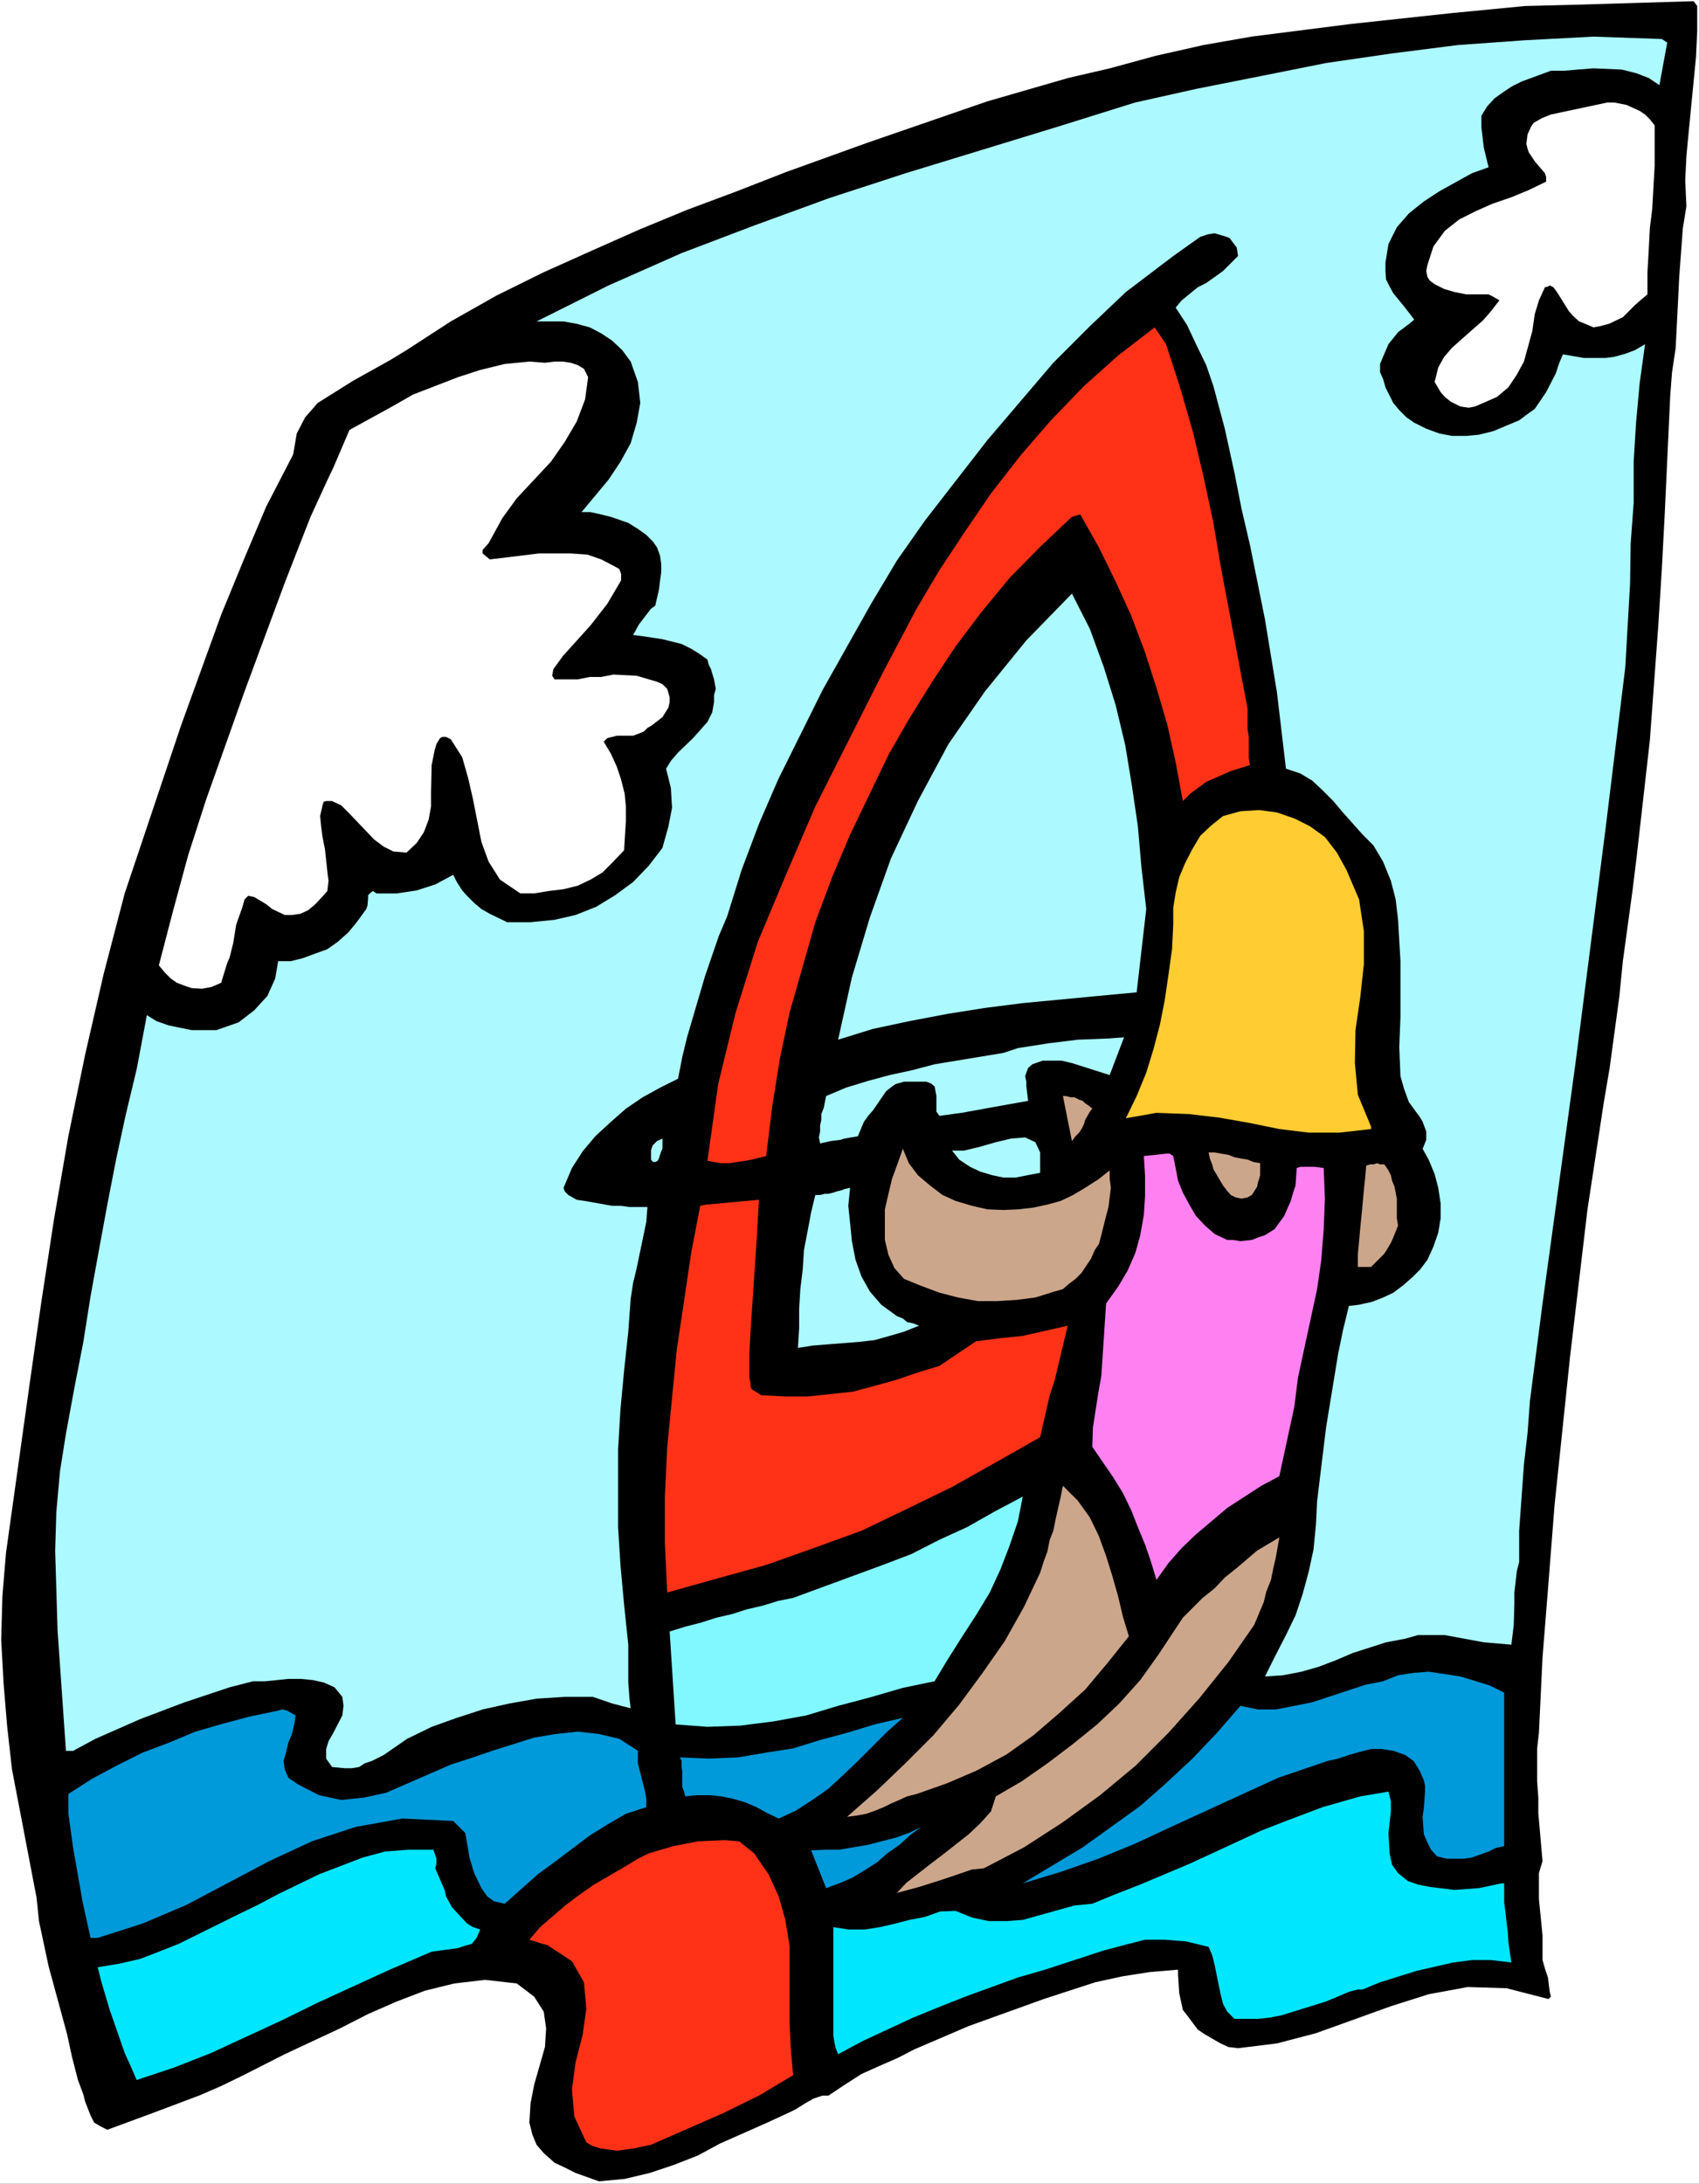 <?xml version="1.0" encoding="UTF-8" standalone="no"?>
<svg
   version="1.0"
   width="121.173mm"
   height="155.711mm"
   id="svg28"
   sodipodi:docname="Windsurfing 32.wmf"
   xmlns:inkscape="http://www.inkscape.org/namespaces/inkscape"
   xmlns:sodipodi="http://sodipodi.sourceforge.net/DTD/sodipodi-0.dtd"
   xmlns="http://www.w3.org/2000/svg"
   xmlns:svg="http://www.w3.org/2000/svg">
  <rect width="100%" height="100%" fill="#333333" stroke="none"/>
  <sodipodi:namedview
     id="namedview28"
     pagecolor="#ffffff"
     bordercolor="#000000"
     borderopacity="0.25"
     inkscape:showpageshadow="2"
     inkscape:pageopacity="0.0"
     inkscape:pagecheckerboard="0"
     inkscape:deskcolor="#d1d1d1"
     inkscape:document-units="mm" />
  <defs
     id="defs1">
    <pattern
       id="WMFhbasepattern"
       patternUnits="userSpaceOnUse"
       width="6"
       height="6"
       x="0"
       y="0" />
  </defs>
  <path
     style="fill:#ffffff;fill-opacity:1;fill-rule:evenodd;stroke:none"
     d="M 0,588.515 H 457.977 V 0 H 0 Z"
     id="path1" />
  <path
     style="fill:#000000;fill-opacity:1;fill-rule:evenodd;stroke:none"
     d="m 457.492,1.616 v 6.787 l -0.323,6.948 -1.293,13.25 -0.646,6.625 -0.646,6.787 -0.323,6.625 0.323,6.948 -0.97,5.979 -0.97,13.089 -0.323,6.625 -0.323,6.302 -0.323,6.302 -0.97,6.464 -0.485,6.302 -1.454,31.349 -0.808,15.351 -0.97,15.513 -2.262,30.702 -3.555,31.349 -1.131,9.211 -2.586,18.906 -0.97,9.695 -2.586,19.068 -1.616,9.534 -1.454,9.534 -2.909,19.068 -4.686,39.59 -4.202,40.236 -1.616,20.684 -1.616,20.199 -0.97,20.36 -0.485,4.201 v 8.888 l 0.323,4.363 v 4.201 l 1.131,12.927 -0.97,3.232 v 6.948 l 0.97,9.857 v 3.07 3.555 l 0.646,2.262 0.808,2.424 0.485,3.878 0.323,1.293 -0.646,0.646 -11.312,-2.909 -10.504,-0.323 -10.504,1.939 -10.181,3.232 -20.2,7.272 -10.504,2.747 -10.504,1.293 -2.586,-0.323 -2.101,-0.97 -2.262,-1.293 -1.939,-1.131 -1.939,-1.293 -2.909,-3.878 -1.131,-1.454 -0.97,-4.525 -0.323,-5.009 v -1.293 l -7.595,0.646 -7.272,1.131 -7.434,1.616 -13.898,4.525 -20.2,7.272 -14.706,6.302 -4.363,2.262 -5.171,2.262 -4.686,2.101 -4.525,2.909 -4.363,2.909 h -1.616 l -2.424,0.808 -2.262,1.293 -2.586,1.616 -1.293,0.646 -6.302,2.909 -12.766,5.656 -5.979,3.232 -6.626,2.585 -6.302,2.101 -6.787,1.616 -6.949,0.646 -6.302,-2.262 -3.232,-1.616 -2.424,-1.131 -2.909,-2.585 -1.939,-2.262 -1.131,-2.747 -0.808,-3.232 0.323,-5.171 0.97,-5.009 2.909,-10.18 0.323,-5.009 -0.646,-4.525 -2.586,-4.04 -4.686,-3.555 -8.565,-0.97 -8.242,0.97 -7.918,1.939 -7.595,2.909 -7.757,3.393 -7.595,3.878 -7.272,3.393 -7.595,3.555 -11.15,5.656 -5.979,2.909 -5.979,2.585 -12.443,4.686 -12.282,4.525 -1.939,-0.97 -1.616,-0.97 -0.97,-1.939 -1.454,-3.717 -0.485,-1.939 -1.454,-3.878 -1.616,-6.302 -1.293,-5.979 L 13.09,529.857 10.504,517.738 9.858,511.436 5.494,488.652 3.232,476.855 1.939,465.382 0.97,453.748 0.323,441.952 0.646,430.156 1.616,418.521 l 6.302,-45.084 3.232,-22.623 3.394,-22.138 3.878,-22.461 4.525,-21.976 5.01,-21.815 5.656,-21.653 15.19,-45.246 10.827,-29.894 5.979,-14.543 6.141,-14.543 7.272,-14.058 0.97,-5.656 2.262,-4.363 3.394,-3.878 9.534,-5.979 9.858,-5.494 4.525,-2.747 11.958,-7.756 12.282,-6.948 12.766,-6.302 12.605,-5.656 13.09,-5.817 12.928,-5.333 13.413,-5.009 13.251,-5.171 21.978,-7.918 32.32,-11.15 21.816,-6.302 11.15,-2.585 12.443,-3.393 12.928,-2.909 12.928,-2.262 26.664,-3.393 26.987,-2.909 20.039,-1.939 12.928,-0.323 32.482,-0.97 z"
     id="path2" />
  <path
     style="fill:#acf9ff;fill-opacity:1;fill-rule:evenodd;stroke:none"
     d="m 449.412,11.473 -2.101,11.473 -2.909,-1.939 -3.394,-1.293 -3.878,-0.97 -7.595,-0.323 -4.202,0.323 -3.717,0.323 h -3.555 l -7.918,2.909 -2.586,1.293 -2.424,1.616 -2.262,1.616 -1.939,2.101 -1.616,2.585 v 3.07 l 0.646,5.494 1.293,5.333 -4.525,1.616 -8.726,4.848 -4.202,2.747 -4.04,3.232 -3.232,3.717 -2.262,4.525 -0.808,5.009 v 2.262 l 0.162,2.262 0.97,1.939 0.97,1.778 2.909,3.555 2.747,3.555 -1.131,0.97 -3.232,2.424 -1.293,1.616 -1.293,1.616 -1.454,3.393 -0.808,1.939 v 2.262 l 0.808,1.778 0.646,2.262 1.131,2.262 0.97,1.939 1.616,1.939 1.939,1.939 2.101,1.454 3.232,1.616 3.555,1.293 3.394,0.646 h 3.878 l 3.394,-0.323 3.878,-0.97 6.949,-2.909 1.939,-1.454 2.262,-1.616 3.07,-4.525 2.586,-5.009 0.97,-2.909 0.97,-2.262 5.656,0.97 h 5.818 l 2.424,-0.323 2.909,-0.808 2.586,-0.97 2.747,-1.616 -1.454,10.503 -0.97,10.665 -0.646,10.503 v 11.15 l -0.808,10.827 -0.162,10.988 -1.293,22.461 -5.333,43.63 -8.08,63.021 -8.888,64.798 -1.131,8.726 -2.262,17.452 -0.646,8.726 -0.97,8.403 -1.293,17.937 v 8.403 l -0.646,2.585 -0.323,2.909 -0.323,2.747 v 2.909 l -0.162,5.817 -0.646,5.333 -7.434,-0.646 -10.504,-1.939 h -3.394 -3.878 l -3.394,0.97 -5.171,0.97 -9.05,2.909 -4.525,1.939 -4.686,1.778 -4.525,1.293 -5.01,0.97 -4.848,0.323 2.909,-5.817 2.747,-5.333 2.586,-5.333 1.939,-5.817 1.616,-5.979 1.293,-5.979 0.646,-6.625 0.323,-6.464 2.424,-19.876 3.232,-19.714 1.293,-6.302 1.616,-6.625 2.747,-0.323 3.555,-0.808 2.909,-1.131 2.747,-1.293 2.586,-1.939 2.586,-2.262 2.101,-2.101 1.939,-2.585 1.616,-3.555 1.293,-3.717 0.646,-3.878 v -4.04 l -0.646,-4.201 -0.97,-3.717 -1.616,-3.878 -1.616,-2.909 0.97,-2.424 v -1.293 -0.97 l -0.97,-2.585 -0.646,-1.131 -3.07,-4.201 -1.293,-3.555 -0.97,-3.393 -0.323,-7.918 0.323,-8.08 v -15.028 l -0.323,-5.494 -0.323,-5.656 -0.646,-5.494 -1.293,-5.009 -2.101,-5.171 -2.586,-4.363 -2.909,-2.909 -5.333,-5.979 -2.586,-3.07 -2.909,-2.909 -2.747,-2.585 -3.232,-1.939 -3.878,-1.293 -2.424,-20.522 -3.232,-19.714 -4.04,-20.037 -2.262,-9.695 -1.939,-9.857 -2.586,-11.796 -3.07,-11.473 -1.939,-5.656 -2.586,-5.333 -2.586,-5.494 -3.07,-4.686 1.616,-1.939 4.363,-3.555 2.262,-1.131 2.262,-1.616 2.262,-1.616 4.04,-4.04 -0.323,-2.262 -0.97,-1.293 -0.97,-1.293 -0.808,-0.323 -3.232,-0.97 -1.939,0.323 -1.939,0.646 -7.272,5.171 -12.766,9.695 -9.696,9.211 -9.858,9.857 -17.776,20.845 -16.806,21.653 -7.595,10.827 -6.949,11.635 -13.09,23.269 -11.958,24.077 -5.171,11.958 -4.686,12.443 -3.878,12.443 -2.262,5.333 -3.717,10.827 -3.232,10.988 -1.616,5.494 -1.293,5.333 -1.131,5.817 -4.848,2.424 -4.686,2.585 -4.525,3.07 -4.04,3.555 -4.202,3.878 -3.394,4.04 -2.909,4.525 -2.262,5.332 0.323,0.97 0.97,0.97 2.262,1.293 2.262,0.323 7.272,1.293 h 2.262 l 2.424,0.323 h 4.848 l -0.323,4.04 -2.586,12.443 -0.97,4.04 -0.646,4.201 -0.646,8.888 -1.131,10.503 -0.97,10.342 -0.646,10.827 v 21.007 l 0.646,10.342 0.97,10.503 1.131,10.827 v 10.18 l 0.323,4.363 0.323,2.585 -1.293,-0.323 -1.293,-0.323 -1.131,-0.323 -1.293,-0.323 -5.171,-1.778 h -7.595 l -7.595,0.485 -7.272,1.293 -7.272,1.616 -6.949,2.262 -6.787,2.424 -6.626,3.232 -6.302,4.363 -3.232,1.616 -1.939,0.646 -1.454,0.97 -1.939,0.323 H 92.921 l -3.394,-0.323 -1.616,-2.262 v -2.585 l 0.646,-2.101 1.293,-2.262 2.424,-4.686 0.323,-2.585 -0.323,-2.424 -2.101,-2.585 -2.909,-1.293 -2.909,-0.646 -3.232,-0.323 h -3.394 l -6.302,0.646 h -3.232 l -6.302,1.616 -12.12,4.04 -11.958,4.525 -12.12,5.332 -5.979,3.232 h -1.939 l -2.262,-32.48 -0.646,-21.492 0.323,-10.503 0.97,-10.827 1.616,-10.18 2.262,-12.281 2.424,-12.443 1.939,-12.281 2.262,-12.443 2.262,-12.281 2.424,-12.443 2.586,-11.958 2.909,-12.119 2.747,-14.543 2.586,1.616 3.232,1.131 3.07,0.646 3.232,0.646 h 3.555 3.07 l 5.979,-2.101 4.202,-3.232 3.555,-3.878 2.101,-4.686 0.808,-4.686 h 3.394 l 3.232,-0.808 3.07,-1.131 3.555,-1.293 2.747,-1.939 2.909,-2.585 2.262,-2.747 2.586,-3.555 0.323,-0.97 0.162,-1.939 v -0.808 l 0.646,-0.646 0.646,-0.485 0.97,0.646 h 5.494 l 5.333,-0.808 5.01,-1.616 4.848,-2.585 0.97,1.939 1.454,2.262 1.293,1.454 1.939,1.939 1.939,1.616 2.262,1.293 4.686,2.262 h 6.302 l 6.464,-0.646 5.656,-1.293 5.656,-2.262 5.01,-3.07 4.848,-3.555 4.202,-4.363 3.717,-4.848 1.616,-5.817 0.97,-5.009 -0.323,-5.333 -0.646,-2.585 -0.646,-2.585 1.293,-2.101 1.939,-2.262 4.04,-3.878 3.878,-4.363 1.293,-2.585 0.485,-2.747 v -1.939 l 0.485,-1.616 -0.485,-2.585 -0.485,-1.616 -0.323,-1.131 -0.646,-1.293 -0.323,-1.293 -2.262,-1.616 -2.101,-1.293 -2.586,-1.293 -5.171,-1.293 -5.333,-0.808 -2.586,-0.323 1.616,-2.909 3.232,-4.201 1.131,-0.808 0.97,-4.201 0.323,-2.585 0.323,-2.262 v -2.101 l -0.323,-2.262 -0.808,-2.262 -1.131,-1.616 -1.778,-1.778 -2.262,-1.616 -2.586,-1.616 -4.686,-1.616 -2.586,-0.646 -2.909,-0.646 h -2.424 l 7.272,-8.726 3.232,-4.848 2.747,-5.009 1.616,-5.494 0.97,-5.333 -0.646,-5.656 -1.939,-5.494 -2.262,-3.07 -2.747,-2.585 -2.909,-1.939 -3.07,-1.616 -3.555,-0.97 -3.555,-0.646 h -3.394 -3.878 l 19.392,-9.695 19.715,-8.726 19.554,-7.433 20.362,-7.433 20.362,-6.625 41.208,-12.604 20.685,-6.464 16.645,-3.717 17.938,-3.555 16.968,-3.393 17.776,-2.585 17.776,-2.262 18.099,-1.293 18.422,-0.97 18.423,0.646 z"
     id="path3" />
  <path
     style="fill:#ffffff;fill-opacity:1;fill-rule:evenodd;stroke:none"
     d="m 446.019,33.773 v 5.333 5.656 l -0.646,11.473 -0.646,5.333 -0.323,6.14 -0.323,5.656 v 5.979 l -1.939,1.616 -1.454,1.293 -3.232,3.232 -3.717,1.778 -2.424,0.646 -1.778,0.323 -2.262,-0.97 -1.616,-0.646 -1.616,-1.454 -1.131,-1.293 -3.232,-5.171 -0.97,-1.293 -0.97,-0.485 -0.485,0.323 -0.808,0.162 -1.616,3.555 -1.131,3.717 -0.646,4.525 -2.262,8.241 -1.939,3.555 -2.262,3.393 -3.07,2.585 -5.171,2.262 -0.808,0.323 -1.616,0.323 -2.262,-0.323 -2.586,-1.293 -1.616,-1.293 -1.131,-1.293 -1.616,-2.747 0.97,-3.878 1.616,-2.909 2.101,-2.424 2.909,-2.585 5.494,-4.848 2.101,-2.424 2.262,-2.909 -1.616,-0.97 -1.293,-0.646 h -1.454 -4.525 l -3.232,-0.646 -2.747,-0.808 -2.586,-1.293 -1.293,-0.97 -0.646,-0.97 -0.323,-1.616 0.323,-1.616 1.616,-5.009 3.07,-4.201 3.878,-3.07 4.525,-2.262 4.363,-1.939 5.171,-1.778 4.686,-1.939 4.686,-2.262 V 47.669 l -0.323,-0.97 -2.747,-3.232 -1.616,-2.424 -0.323,-0.97 -0.323,-1.293 0.323,-2.585 0.97,-2.101 0.646,-0.97 2.262,-1.293 2.424,-0.97 7.595,-1.616 7.595,-1.616 h 1.939 l 3.232,0.646 3.555,1.616 1.454,0.97 1.293,1.293 z"
     id="path4" />
  <path
     style="fill:#ff3218;fill-opacity:1;fill-rule:evenodd;stroke:none"
     d="m 314.314,92.753 3.878,11.958 3.394,11.796 2.909,12.281 2.586,12.119 2.101,12.443 7.11,37.651 v 5.494 l 0.323,2.101 v 5.817 l 0.323,1.778 -2.586,0.808 -2.586,0.808 -6.626,2.909 -4.363,3.232 -1.939,1.939 -1.939,-10.503 -2.262,-10.18 -2.909,-9.857 -3.07,-9.534 -3.717,-9.857 -4.202,-9.211 -4.525,-9.211 -5.01,-8.888 -2.262,0.646 -8.565,8.08 -8.242,8.403 -7.595,9.211 -6.949,9.211 -6.302,9.534 -6.141,9.857 -5.656,9.857 -10.342,21.492 -4.848,11.473 -4.525,12.119 -3.394,11.958 -3.555,12.443 -2.586,12.281 -2.101,13.089 -1.616,13.25 -3.878,0.97 -1.778,0.323 -2.262,0.323 -1.939,0.323 h -2.262 l -1.939,-0.323 -1.778,-0.323 2.909,-20.684 4.686,-19.229 5.979,-19.068 7.595,-18.098 7.918,-18.421 18.099,-35.873 9.211,-17.452 6.141,-10.342 6.949,-10.503 6.949,-10.18 7.918,-10.18 8.242,-9.534 8.888,-9.211 9.211,-8.241 9.858,-7.595 z"
     id="path5" />
  <path
     style="fill:#ffffff;fill-opacity:1;fill-rule:evenodd;stroke:none"
     d="m 158.53,101.641 -0.808,5.979 -2.262,5.979 -3.232,5.494 -3.717,5.333 -9.211,9.857 -3.878,5.333 -3.717,6.787 -1.616,1.778 v 0.97 l 1.939,1.616 13.251,-1.616 h 4.525 4.04 l 4.525,0.323 3.717,1.293 3.717,1.939 1.131,0.646 0.485,1.293 v 1.778 l -3.717,6.302 -2.262,2.909 -2.262,2.909 -7.434,8.241 -2.586,3.555 -0.323,1.778 0.646,0.97 h 6.302 l 3.232,-0.646 h 3.07 l 3.232,-0.646 6.302,0.323 5.494,1.616 1.454,0.646 0.646,0.646 0.646,0.646 0.646,2.262 v 1.293 l -0.323,1.454 -1.616,2.585 -2.909,2.262 -1.131,0.646 -0.97,0.97 -1.616,0.646 -1.293,0.485 h -4.363 l -2.586,0.646 -0.97,0.97 1.939,3.232 1.616,3.555 1.131,3.393 0.97,3.878 0.323,3.393 v 3.878 l -0.485,7.918 -2.909,3.07 -2.909,2.909 -3.232,1.939 -3.394,1.616 -3.878,0.97 -4.04,0.485 -3.878,0.646 h -3.717 l -5.494,-3.717 -3.07,-4.848 -1.939,-5.333 -2.262,-11.473 -1.293,-5.656 -1.616,-5.656 -3.07,-4.848 -1.293,-0.646 h -0.97 l -0.646,0.323 -0.97,1.616 -0.485,1.616 -0.808,4.04 -0.162,7.433 v 3.717 l -0.646,3.555 -1.293,3.393 -1.939,2.909 -2.747,2.585 -3.555,-0.323 -2.586,-1.293 -2.586,-1.939 -6.626,-6.948 -2.262,-2.262 -2.424,-1.131 h -0.646 -0.97 l -0.646,0.162 -0.323,0.97 -0.646,2.909 0.323,3.232 0.323,2.424 0.646,3.232 0.323,2.909 0.323,3.07 0.323,2.585 -0.323,2.747 -0.97,1.131 -2.262,2.424 -1.939,1.616 -2.101,0.97 -2.262,0.323 h -1.939 l -3.394,-1.616 -1.616,-1.293 -3.232,-1.939 -1.616,-0.323 -0.97,0.97 -0.646,2.262 -1.616,4.525 -0.485,3.07 -0.323,1.939 -0.97,3.878 -0.646,1.454 -1.616,5.332 -2.586,1.131 -2.586,0.485 -2.747,-0.162 -1.939,-0.646 -2.101,-0.808 -1.616,-1.131 -1.616,-1.616 -1.616,-1.939 3.878,-14.866 4.04,-14.866 4.848,-15.028 10.342,-29.086 10.827,-29.248 6.949,-17.775 4.525,-9.857 1.616,-3.393 4.363,-10.18 11.474,-6.302 5.656,-3.232 12.12,-4.686 5.979,-1.939 6.626,-1.616 6.626,-0.646 4.202,0.323 2.586,-0.323 h 2.262 l 2.101,0.323 1.939,0.646 1.616,0.97 z"
     id="path6" />
  <path
     style="fill:#acf9ff;fill-opacity:1;fill-rule:evenodd;stroke:none"
     d="m 308.981,244.972 -2.586,22.461 -10.342,0.97 -10.181,0.97 -10.181,0.97 -10.181,1.293 -10.181,1.616 -10.181,1.939 -9.858,2.101 -9.373,2.909 3.717,-16.805 4.848,-16.159 5.656,-15.836 7.272,-15.513 8.242,-15.351 9.858,-14.22 11.15,-13.735 12.282,-12.604 4.848,9.534 3.717,10.18 3.232,10.342 2.586,10.827 1.778,10.827 1.616,10.988 0.97,11.15 z"
     id="path7" />
  <path
     style="fill:#ffcc32;fill-opacity:1;fill-rule:evenodd;stroke:none"
     d="m 362.956,234.469 3.394,7.918 1.293,8.564 v 8.888 l -0.97,8.888 -1.293,8.888 -0.162,8.888 0.808,8.564 3.555,8.564 v 0.646 l -8.565,0.97 h -8.242 l -7.918,-0.97 -7.918,-1.616 -8.242,-1.454 -8.242,-0.97 -8.726,-0.323 -8.242,1.454 2.909,-5.979 2.586,-6.302 1.939,-6.302 1.778,-6.787 1.293,-6.625 0.97,-6.625 0.97,-6.948 0.323,-6.625 v -4.525 l 0.646,-4.04 0.97,-4.201 1.616,-3.878 1.939,-3.717 2.101,-3.555 2.909,-2.747 3.232,-2.585 4.686,-1.293 5.01,-0.323 4.848,0.646 4.686,1.616 4.202,2.101 4.04,2.909 3.232,4.201 z"
     id="path8" />
  <path
     style="fill:#acf9ff;fill-opacity:1;fill-rule:evenodd;stroke:none"
     d="m 299.123,289.733 -10.181,-3.232 -2.747,-0.646 h -2.586 -2.586 l -2.747,0.97 -1.131,0.97 -0.485,1.293 -0.323,0.97 0.323,1.454 v 1.293 l 0.323,2.585 0.162,1.293 -9.05,1.616 -8.888,1.616 -5.979,0.808 -0.808,-1.131 v -4.201 l -0.485,-2.585 -0.97,-0.808 -1.293,-0.485 h -3.878 -0.808 -1.293 l -2.262,0.646 -0.97,0.646 -1.616,1.293 -2.424,3.555 -1.131,1.616 -1.131,1.293 -1.293,1.778 -1.616,3.878 -3.717,0.646 -0.97,0.323 -2.586,0.323 -2.909,0.646 -0.323,-1.616 0.323,-1.616 v -1.616 l 0.323,-1.454 v -1.616 l 0.646,-1.616 0.646,-3.232 5.333,-2.262 5.818,-1.778 5.979,-1.616 5.979,-1.293 6.141,-1.616 18.584,-3.07 3.878,-1.293 8.242,-1.293 7.918,-0.97 8.242,-0.323 4.202,-0.323 z"
     id="path9" />
  <path
     style="fill:#cca68b;fill-opacity:1;fill-rule:evenodd;stroke:none"
     d="m 294.437,298.782 -0.646,0.808 -0.646,1.131 -0.646,1.131 -0.323,1.131 -0.646,1.293 -0.646,0.97 -0.97,0.97 -0.97,1.293 -2.424,-12.119 h 0.808 l 1.293,0.323 h 0.97 l 1.293,0.646 0.97,0.323 0.646,0.646 0.97,0.646 z"
     id="path10" />
  <path
     style="fill:#acf9ff;fill-opacity:1;fill-rule:evenodd;stroke:none"
     d="m 177.276,312.84 -0.646,0.323 h -0.646 l -0.485,-0.646 v -0.323 -1.293 -0.808 l 0.162,-0.646 0.323,-0.808 1.131,-1.131 1.454,-0.646 v 0.323 0.97 0.485 0.97 l -0.323,0.646 -0.323,0.97 -0.323,0.97 z"
     id="path11" />
  <path
     style="fill:#acf9ff;fill-opacity:1;fill-rule:evenodd;stroke:none"
     d="m 280.378,316.072 -3.394,0.646 -3.232,0.646 h -3.232 l -3.07,-0.646 -3.232,-0.97 -2.747,-1.293 -2.909,-1.939 -1.939,-2.424 h 3.232 l 4.04,-0.97 4.525,-1.293 4.04,-0.97 3.878,-0.323 2.747,1.293 1.293,2.747 z"
     id="path12" />
  <path
     style="fill:#cca68b;fill-opacity:1;fill-rule:evenodd;stroke:none"
     d="m 270.52,326.091 3.878,-0.162 4.202,-0.485 3.717,-0.808 3.555,-0.97 3.394,-1.616 3.232,-1.939 3.555,-2.262 3.07,-2.424 v 2.262 l 0.323,2.424 -0.323,2.585 -0.323,2.585 -0.646,2.424 -0.646,2.585 -0.646,2.585 -0.646,2.424 -1.131,1.616 -0.97,2.262 -1.293,1.939 -1.293,1.939 -1.616,1.616 -1.939,1.454 -1.454,1.293 -2.262,0.646 -5.171,1.616 -5.01,0.646 -5.333,0.323 h -5.171 l -5.333,-0.97 -5.01,-1.293 -5.171,-1.939 -4.363,-1.778 -2.586,-2.909 -1.616,-3.555 -0.97,-4.04 v -3.878 -4.363 l 0.97,-4.201 0.97,-4.04 1.293,-3.555 1.616,-4.525 1.616,3.878 2.424,3.232 3.232,2.747 3.394,2.585 3.555,1.616 4.363,1.293 4.202,0.97 z"
     id="path13" />
  <path
     style="fill:#ff80f1;fill-opacity:1;fill-rule:evenodd;stroke:none"
     d="m 316.253,311.548 0.646,3.232 0.646,3.393 1.293,3.232 1.939,3.555 1.616,2.747 2.424,2.585 2.586,2.262 3.394,1.616 h 1.616 l 1.939,0.323 3.07,-0.323 1.616,-0.646 1.939,-0.646 2.586,-1.616 2.586,-3.555 1.778,-4.04 0.646,-2.262 0.646,-1.939 0.323,-4.686 0.97,-0.323 h 3.878 l 2.424,0.323 0.323,8.241 -0.323,8.241 -0.646,8.241 -1.131,7.918 -5.171,23.915 -0.97,7.756 -4.04,18.745 -4.848,2.585 -9.211,5.979 -8.403,7.11 -3.878,3.717 -3.555,4.04 -3.232,4.525 -1.454,-4.848 -1.616,-4.686 -1.939,-4.686 -1.778,-4.525 -2.262,-4.686 -2.586,-4.201 -5.656,-8.241 0.162,-5.171 1.454,-9.372 0.808,-4.525 0.646,-9.695 0.646,-9.857 3.232,-4.525 2.586,-4.363 2.101,-4.848 1.293,-4.686 0.97,-5.494 0.323,-5.009 v -5.494 l -0.323,-5.332 3.232,-0.323 2.747,-0.323 h 0.97 z"
     id="path14" />
  <path
     style="fill:#cca68b;fill-opacity:1;fill-rule:evenodd;stroke:none"
     d="m 339.685,313.487 v 0.97 1.293 0.97 l -0.323,1.131 -0.323,0.97 -0.162,0.97 -0.808,1.293 -0.646,0.97 -1.131,0.646 -1.616,0.323 -1.616,-0.323 -1.293,-0.646 -1.131,-1.293 -0.97,-1.293 -0.97,-1.616 -0.646,-1.131 -0.97,-1.616 -0.323,-1.293 -0.646,-1.616 -0.323,-1.616 h 1.616 l 1.778,0.323 1.939,0.323 1.616,0.646 1.616,0.323 1.939,0.323 1.616,0.646 z"
     id="path15" />
  <path
     style="fill:#cca68b;fill-opacity:1;fill-rule:evenodd;stroke:none"
     d="m 376.853,330.292 -0.646,1.616 -0.646,1.616 -0.646,1.454 -0.97,1.616 -0.808,1.293 -1.293,1.293 -0.97,0.97 -1.293,1.293 h -3.555 v -3.555 l 0.323,-3.393 0.323,-3.555 0.323,-3.232 0.323,-3.393 0.323,-3.555 0.323,-3.07 0.323,-3.555 0.97,-0.323 h 0.97 l 0.97,-0.323 0.808,0.323 h 1.131 l 0.485,0.646 0.646,0.97 0.646,1.293 0.323,1.454 0.646,1.616 0.323,1.616 0.323,1.616 v 1.939 1.616 1.778 z"
     id="path16" />
  <path
     style="fill:#acf9ff;fill-opacity:1;fill-rule:evenodd;stroke:none"
     d="m 229.15,320.112 -0.485,4.848 0.485,4.686 0.485,4.848 0.97,5.009 1.616,4.525 2.262,4.04 3.07,3.555 4.202,3.07 1.616,0.646 1.131,0.97 1.616,0.323 1.616,0.646 -4.04,1.616 -3.878,1.131 -4.04,1.131 -4.202,0.485 -4.04,0.323 -4.202,0.323 -4.04,0.323 -4.202,0.646 0.323,-5.332 v -5.171 l 0.323,-5.333 0.646,-5.332 0.323,-5.171 0.97,-5.009 0.97,-5.171 1.131,-4.686 h 1.293 l 1.293,-0.323 h 0.97 l 1.293,-0.323 0.97,-0.323 1.293,-0.323 0.808,-0.323 z"
     id="path17" />
  <path
     style="fill:#ff3218;fill-opacity:1;fill-rule:evenodd;stroke:none"
     d="m 204.587,323.344 -0.323,5.656 -0.323,5.494 -1.616,24.077 -0.323,5.979 v 6.787 l 0.323,1.454 v 0.97 l 0.323,0.646 2.586,1.616 6.464,0.323 h 6.141 l 6.141,-0.646 5.979,-0.646 5.979,-1.616 5.818,-1.616 5.656,-1.939 5.818,-1.778 9.858,-6.625 6.302,-0.808 6.302,-0.646 12.12,-2.747 -3.555,14.866 -1.293,3.878 -2.586,11.311 -11.958,6.787 -11.797,6.625 -12.282,5.979 -12.12,5.817 -12.928,4.686 -12.766,4.525 -13.413,3.717 -13.251,3.717 -0.646,-13.25 v -12.604 l 0.646,-13.412 2.586,-26.339 1.939,-12.927 1.939,-13.089 2.424,-12.604 1.616,-0.323 z"
     id="path18" />
  <path
     style="fill:#cca68b;fill-opacity:1;fill-rule:evenodd;stroke:none"
     d="m 304.295,440.982 -5.818,7.272 -5.979,7.11 -6.949,6.302 -6.949,5.979 -7.272,5.171 -8.08,4.363 -7.918,3.393 -8.242,2.909 -2.586,0.646 -2.101,0.97 -2.262,0.97 -1.939,0.97 -2.424,0.97 -2.262,0.808 -2.586,0.485 -2.586,0.323 8.08,-7.11 7.595,-7.272 7.595,-7.595 6.949,-8.241 6.302,-8.564 5.979,-8.564 5.171,-9.211 4.363,-9.211 0.97,-3.07 0.97,-2.585 0.646,-3.232 0.97,-2.424 0.646,-3.232 0.646,-2.909 0.646,-2.747 0.646,-3.232 4.04,4.04 3.232,4.525 2.424,5.009 1.939,5.333 1.616,5.171 1.616,5.656 1.293,5.494 z"
     id="path19" />
  <path
     style="fill:#81f7ff;fill-opacity:1;fill-rule:evenodd;stroke:none"
     d="m 251.936,453.101 -8.565,1.778 -8.888,2.585 -8.565,2.262 -8.565,2.585 -8.888,1.616 -8.888,1.131 -8.888,0.323 -8.565,-0.646 -1.616,-25.047 4.202,-1.293 4.363,-1.131 4.04,-1.293 4.202,-0.97 4.04,-1.293 4.202,-0.97 4.202,-1.293 4.04,-0.808 7.918,-2.909 7.918,-2.909 7.918,-2.909 8.08,-3.07 7.595,-3.878 7.434,-3.393 7.434,-4.201 7.595,-4.04 -1.293,6.625 -2.262,6.625 -2.424,6.302 -2.909,6.302 -3.717,6.14 -3.878,5.979 -3.878,6.14 z"
     id="path20" />
  <path
     style="fill:#cca68b;fill-opacity:1;fill-rule:evenodd;stroke:none"
     d="m 338.069,437.912 -6.949,10.019 -7.918,9.857 -8.242,9.211 -8.888,8.888 -9.534,7.918 -10.019,7.272 -10.504,6.787 -10.827,5.656 -3.232,0.323 -5.656,1.939 -2.909,0.97 -5.656,1.778 -5.979,1.616 2.586,-2.747 6.626,-5.171 3.394,-2.585 6.787,-5.333 3.07,-2.909 2.909,-3.232 1.293,-4.04 6.949,-4.04 6.949,-4.848 6.626,-5.009 6.787,-5.494 5.979,-5.656 5.656,-6.302 4.848,-6.787 6.626,-10.019 5.333,-5.333 3.232,-2.585 2.747,-2.909 3.232,-2.585 5.494,-4.686 5.979,-3.555 -0.97,5.494 -0.646,2.747 -0.646,3.232 -1.293,3.232 -0.646,2.747 z"
     id="path21" />
  <path
     style="fill:#0099d9;fill-opacity:1;fill-rule:evenodd;stroke:none"
     d="m 405.457,456.172 v 41.367 l -2.262,0.485 -1.939,0.97 -4.525,1.616 -2.101,0.323 h -2.586 -2.101 l -2.586,-0.646 -1.616,-1.778 -0.97,-1.939 -0.97,-2.262 -0.323,-4.686 0.323,-2.262 0.323,-4.525 v -1.616 l -0.323,-1.454 -1.131,-2.585 -1.616,-2.585 -2.262,-1.616 -3.232,-1.131 -3.07,-0.485 h -2.909 l -3.232,0.808 -2.747,0.808 -2.909,0.97 -2.909,0.646 -13.251,4.525 -9.534,4.363 -9.858,4.525 -9.534,4.363 -9.696,4.525 -9.858,4.04 -10.181,3.555 -10.181,3.07 16.16,-9.695 15.514,-11.15 6.949,-6.14 7.11,-6.625 6.626,-6.948 6.302,-7.272 4.686,0.97 h 4.848 l 5.01,-0.97 4.848,-0.97 14.221,-4.686 4.848,-0.97 4.04,-1.616 4.202,-0.646 4.04,-0.323 4.363,0.646 4.202,0.646 4.202,1.293 3.717,1.131 z"
     id="path22" />
  <path
     style="fill:#0099d9;fill-opacity:1;fill-rule:evenodd;stroke:none"
     d="m 79.669,462.312 -0.323,2.262 -0.646,2.747 -0.97,2.262 -0.646,2.747 -0.646,2.262 0.323,2.262 0.97,2.262 2.586,1.778 5.656,2.909 5.979,1.293 6.141,-0.646 5.979,-1.293 17.453,-7.595 5.979,-1.939 5.171,-1.778 11.312,-3.555 5.818,-0.97 5.979,-0.646 5.656,0.646 5.494,1.293 5.01,3.232 v 1.778 1.616 l 1.939,7.595 0.323,1.939 v 2.262 l -5.494,1.778 -5.01,2.909 -4.686,2.909 -9.211,6.948 -4.848,3.555 -8.888,7.918 -2.909,-0.646 -1.778,-1.293 -1.616,-2.262 -1.939,-4.04 -1.293,-4.201 -0.323,-2.101 -0.808,-4.525 -1.616,-1.616 -1.616,-1.616 -13.736,-0.646 -12.605,2.262 -11.797,3.878 -11.474,5.333 -22.301,11.796 -11.797,5.009 -12.12,3.878 h -1.939 l -2.101,-9.534 -2.586,-14.705 -0.646,-4.686 -0.646,-4.686 v -5.171 l 6.302,-4.04 6.626,-3.555 7.11,-3.555 7.272,-2.747 6.949,-2.909 7.272,-2.101 7.272,-1.939 7.757,-1.616 1.131,-0.323 1.293,0.323 z"
     id="path23" />
  <path
     style="fill:#0099d9;fill-opacity:1;fill-rule:evenodd;stroke:none"
     d="m 243.371,462.959 -4.202,3.717 -3.878,3.878 -3.717,3.717 -4.04,3.878 -4.202,3.878 -4.363,3.07 -4.525,2.909 -4.525,2.101 -3.07,-1.454 -2.909,-1.616 -3.07,-1.293 -3.232,-0.97 -3.232,-0.646 -3.07,-0.323 h -3.555 l -3.07,0.323 -0.323,-1.293 -0.485,-1.293 v -1.454 -0.97 -1.616 l -0.162,-1.293 v -1.616 l -0.485,-0.97 7.757,0.323 7.918,-0.323 7.595,-1.293 7.272,-1.131 7.272,-2.262 7.272,-1.939 7.434,-2.262 z"
     id="path24" />
  <path
     style="fill:#00e6ff;fill-opacity:1;fill-rule:evenodd;stroke:none"
     d="m 374.914,485.42 v 2.747 l -0.646,5.817 0.323,5.656 0.646,2.909 1.616,2.262 2.586,2.101 2.747,0.97 3.232,0.646 6.626,0.808 6.626,-0.485 6.141,-1.293 h 0.646 v 5.171 l 0.323,2.424 0.323,2.909 0.323,2.585 0.162,2.747 0.808,5.494 -5.494,-0.646 h -5.171 l -5.01,0.646 -9.858,2.262 -9.858,3.07 -4.686,1.939 h -1.293 l -2.424,0.646 -2.262,0.97 -3.878,1.616 -11.958,3.717 -3.232,0.646 -3.232,0.323 h -3.07 -3.232 l -1.939,-1.939 -1.131,-2.101 -0.646,-2.585 -1.616,-7.918 -0.646,-2.585 -0.97,-2.262 -5.979,-1.454 -5.818,-0.485 h -5.333 l -5.656,1.454 -5.494,1.454 -15.837,5.171 -7.272,2.101 -14.221,5.171 -6.949,2.747 -7.11,2.909 -13.574,6.302 -6.626,3.555 -0.646,-1.616 -0.323,-1.454 -0.323,-1.939 v -5.494 -1.454 -22.3 l 4.04,0.646 h 4.525 l 4.04,-0.646 4.202,-0.97 3.717,-0.97 4.202,-0.808 4.04,-1.454 4.202,-0.162 4.363,1.778 4.525,0.97 h 4.848 l 4.363,-0.323 13.898,-3.878 4.848,-0.485 6.302,-2.585 6.626,-2.585 13.413,-5.656 19.231,-8.888 6.626,-2.585 9.858,-3.717 10.181,-2.909 3.878,-0.646 3.717,-0.646 z"
     id="path25" />
  <path
     style="fill:#0099d9;fill-opacity:1;fill-rule:evenodd;stroke:none"
     d="m 222.686,508.85 -4.04,-10.18 3.717,-0.162 h 3.878 l 3.717,-0.646 3.878,-0.646 3.717,-0.97 3.878,-0.97 3.555,-1.293 3.394,-1.616 -2.747,1.939 -3.232,2.909 -3.232,2.262 -2.747,2.424 -3.555,2.262 -3.232,1.939 -3.394,1.454 z"
     id="path26" />
  <path
     style="fill:#ff3218;fill-opacity:1;fill-rule:evenodd;stroke:none"
     d="m 203.294,499.478 3.878,5.656 2.747,5.979 1.778,6.302 1.131,6.948 v 6.787 13.897 l 0.323,6.948 0.646,7.272 -9.211,5.494 -9.534,4.686 -19.554,8.564 -4.525,0.97 -4.686,0.646 -2.262,-0.323 -2.262,-0.323 -2.101,-0.646 -1.616,-0.97 -3.232,-6.948 -0.646,-7.272 0.97,-7.272 1.939,-7.595 0.97,-6.948 -0.646,-7.11 -3.232,-5.656 -6.626,-4.363 -1.293,-0.323 -3.555,-1.131 2.909,-3.393 6.949,-5.979 3.878,-2.909 3.717,-2.585 8.08,-4.686 3.717,-2.262 2.909,-1.454 6.626,-1.939 6.626,-1.293 7.272,-0.323 3.878,0.323 z"
     id="path27" />
  <path
     style="fill:#00e6ff;fill-opacity:1;fill-rule:evenodd;stroke:none"
     d="m 116.837,498.509 0.808,2.424 v 1.293 l -0.323,1.293 2.586,5.979 0.323,1.616 1.616,2.909 1.939,2.101 2.101,2.262 1.616,0.97 1.939,0.646 -0.97,2.262 -1.293,1.616 -1.778,0.485 -1.939,0.646 -7.11,0.97 -11.312,4.848 -19.392,8.888 -9.534,4.686 -19.231,8.888 -9.858,3.878 -10.181,3.393 -1.616,-3.717 -1.616,-3.555 -4.04,-11.635 -2.262,-7.595 -0.97,-3.878 5.818,-0.97 5.656,-1.293 5.01,-1.939 5.333,-2.101 15.998,-7.918 5.333,-2.585 5.494,-2.909 10.989,-5.333 11.797,-4.525 5.979,-1.616 6.302,-0.485 z"
     id="path28" />
</svg>
